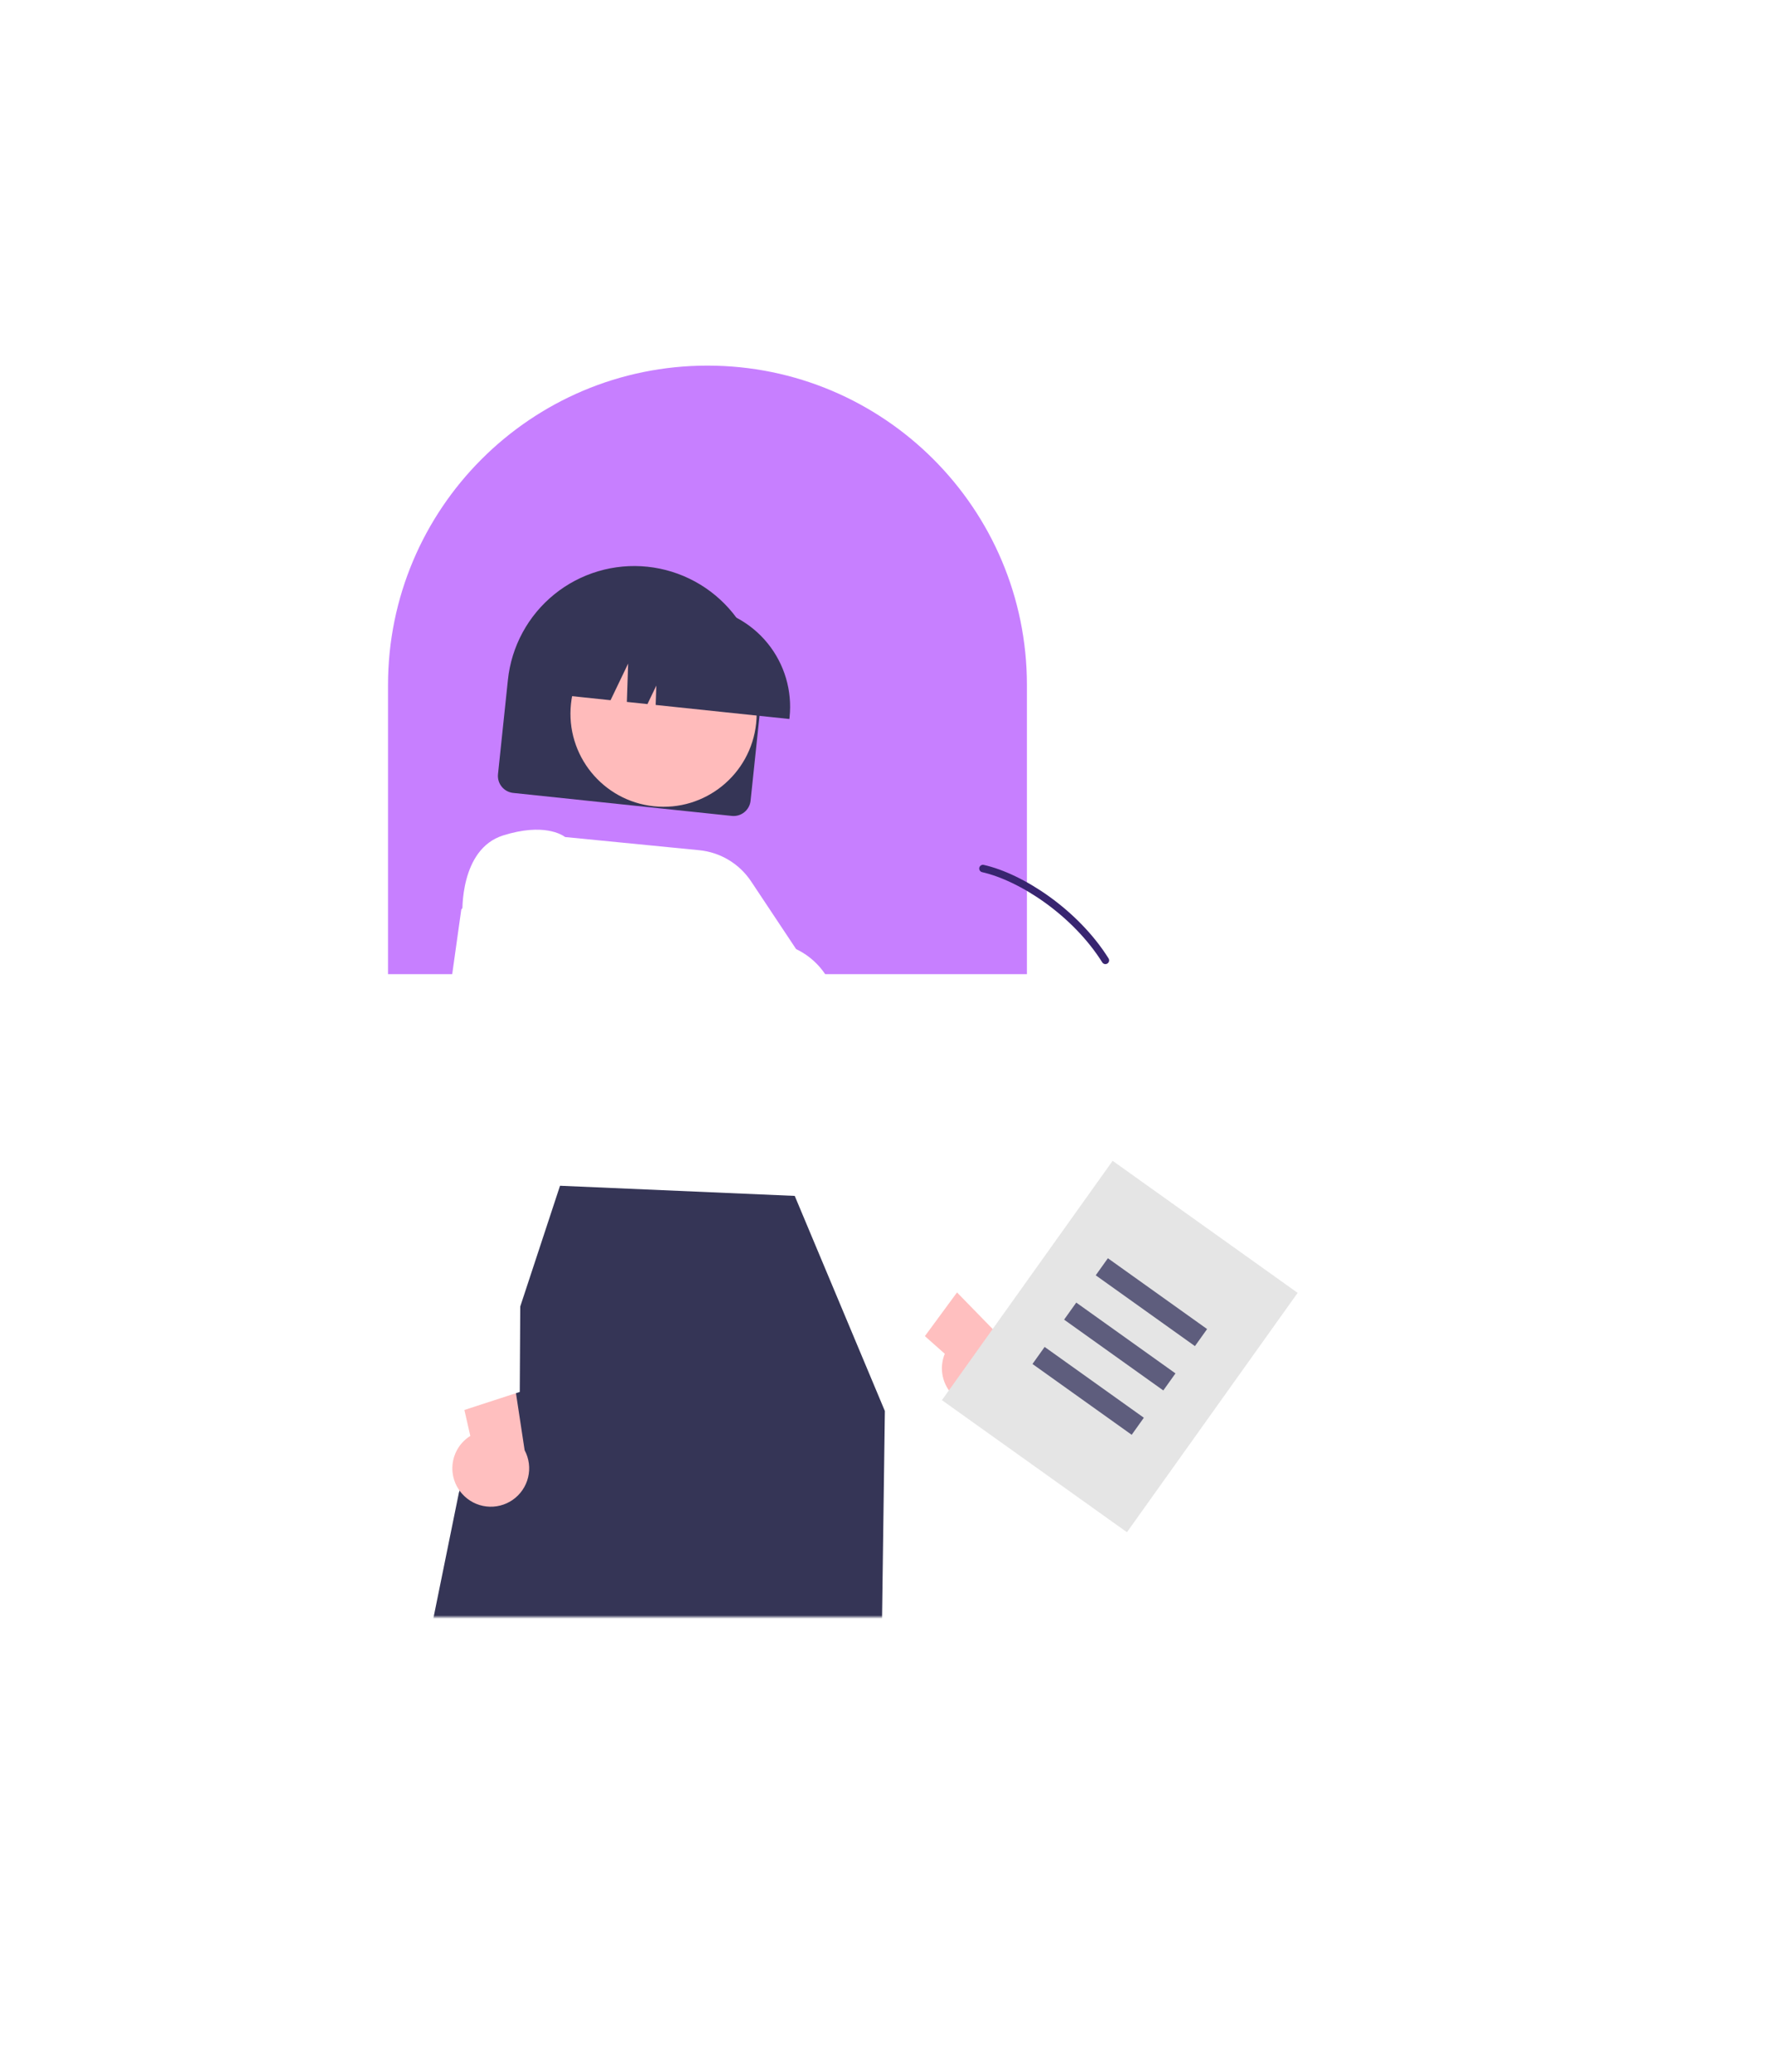 <svg width="514" height="601" viewBox="0 0 514 601" fill="none" xmlns="http://www.w3.org/2000/svg">
<g filter="url(#filter0_dddddd_126_81)">
<path d="M120 385.163C120 333.986 161.486 292.5 212.663 292.5C263.839 292.5 305.325 333.986 305.325 385.163V469H120V385.163Z" fill="#C77FFF"/>
</g>
<mask id="mask0_126_81" style="mask-type:alpha" maskUnits="userSpaceOnUse" x="120" y="116" width="260" height="353">
<path d="M379.455 245.728C379.455 174.081 321.374 116 249.727 116C178.081 116 120 174.081 120 245.728L120 469L379.455 469L379.455 245.728Z" fill="#F7CB5D"/>
</mask>
<g mask="url(#mask0_126_81)">
<path d="M281.929 407.691C280.348 407.347 278.862 406.66 277.576 405.679C276.289 404.698 275.233 403.447 274.482 402.013C273.732 400.58 273.304 398.999 273.23 397.383C273.156 395.766 273.437 394.153 274.053 392.657L244.619 366.572L264.353 361.26L289.279 386.845C291.723 388.047 293.641 390.105 294.669 392.628C295.698 395.15 295.766 397.963 294.86 400.533C293.954 403.103 292.137 405.251 289.754 406.57C287.371 407.889 284.586 408.288 281.929 407.691Z" fill="#FFBFBF"/>
<path d="M265.835 390.857L278.288 373.929L278.091 373.65L240.594 320.661L213.452 260.763L184.348 261.406L183.011 270.046L183.083 270.185L221.5 343.595L221.544 343.641L265.835 390.857Z" fill="white"/>
<path d="M273.223 406.107L326.889 444.41L376.404 374.989L322.739 336.686L273.223 406.107Z" fill="#E5E5E5"/>
<path d="M321.363 364.944L350.14 385.483L346.612 390.43L317.835 369.891L321.363 364.944Z" fill="#5E5D7D"/>
<path d="M312.19 377.805L340.966 398.344L337.438 403.291L308.661 382.752L312.19 377.805Z" fill="#5E5D7D"/>
<path d="M303.016 390.666L331.793 411.206L328.265 416.152L299.488 395.613L303.016 390.666Z" fill="#5E5D7D"/>
<path d="M217.719 232.244L220.594 204.896C221.103 200.082 220.658 195.214 219.286 190.572C217.914 185.93 215.641 181.604 212.597 177.841C209.553 174.078 205.798 170.952 201.545 168.642C197.293 166.332 192.627 164.882 187.815 164.376C183.002 163.87 178.137 164.318 173.497 165.694C168.858 167.07 164.534 169.347 160.774 172.394C157.014 175.442 153.892 179.201 151.584 183.457C149.277 187.712 147.831 192.38 147.328 197.195L144.453 224.543C144.317 225.849 144.705 227.155 145.53 228.174C146.356 229.194 147.552 229.845 148.857 229.983L212.281 236.65C213.586 236.785 214.891 236.398 215.911 235.572C216.93 234.746 217.581 233.549 217.719 232.244Z" fill="#353556"/>
<path d="M189.654 233.851C174.82 232.292 164.06 218.999 165.619 204.16C167.179 189.321 180.468 178.556 195.302 180.115C210.135 181.674 220.895 194.967 219.336 209.806C217.776 224.645 204.487 235.41 189.654 233.851Z" fill="#FFBBBB"/>
<path d="M229.03 207.994C229.83 200.308 227.548 192.618 222.687 186.612C217.825 180.607 210.781 176.776 203.099 175.959L197.631 175.385C189.947 174.586 182.26 176.869 176.256 181.732C170.253 186.596 166.422 193.643 165.606 201.328L165.548 201.875L177.103 203.09L182.205 192.464L181.832 203.587L187.804 204.214L190.378 198.853L190.19 204.465L228.973 208.541L229.03 207.994Z" fill="#353556"/>
<path d="M161.907 347.144L230.565 351.728L239.092 307.374C242.901 299.492 243.688 292.463 241.431 286.484C239.466 281.561 235.717 277.562 230.932 275.285L217.869 255.633C216.188 253.107 213.966 250.985 211.365 249.422C208.764 247.86 205.849 246.895 202.829 246.597L163.924 242.777C163.046 242.114 157.665 238.627 145.944 242.31C133.23 246.306 134.128 264.917 134.139 265.105L134.149 265.279L134.271 265.407L157.842 289.911L161.907 347.144Z" fill="white"/>
<path d="M230.526 346.861L256.672 409.258L252.985 680.244L224.387 685.798L197.408 470.677L119.045 668.702L85.743 666.044L133.102 432.994L162.446 343.921L230.526 346.861Z" fill="#353556"/>
<path d="M134.066 433.29C132.982 432.089 132.174 430.665 131.699 429.118C131.225 427.57 131.095 425.938 131.32 424.335C131.544 422.733 132.117 421.199 132.998 419.841C133.879 418.484 135.047 417.336 136.419 416.479L127.682 378.124L146.815 385.304L152.178 420.626C153.464 423.027 153.825 425.818 153.193 428.468C152.56 431.118 150.977 433.444 148.745 435.005C146.512 436.566 143.785 437.254 141.079 436.938C138.374 436.622 135.879 435.324 134.066 433.29Z" fill="#FFBFBF"/>
<path d="M130.787 410.227L150.766 403.723L151.142 338.458L163.955 273.952L139.925 257.517L133.808 263.761L133.786 263.915L124.165 332.46C122.907 341.429 122.872 350.526 124.062 359.504L130.787 410.227Z" fill="white"/>
</g>
<path d="M285.119 251.911C296.333 254.448 311.935 264.688 320.639 278.549" stroke="#382570" stroke-width="2.161" stroke-linecap="round"/>
<defs>
<filter id="filter0_dddddd_126_81" x="-95.013" y="0.77" width="608.966" height="600.141" filterUnits="userSpaceOnUse" color-interpolation-filters="sRGB">
<feFlood flood-opacity="0" result="BackgroundImageFix"/>
<feColorMatrix in="SourceAlpha" type="matrix" values="0 0 0 0 0 0 0 0 0 0 0 0 0 0 0 0 0 0 127 0" result="hardAlpha"/>
<feOffset dx="-0.059" dy="-1.48"/>
<feGaussianBlur stdDeviation="4.168"/>
<feColorMatrix type="matrix" values="0 0 0 0 0.404 0 0 0 0 0.247 0 0 0 0 0.886 0 0 0 0.024 0"/>
<feBlend mode="normal" in2="BackgroundImageFix" result="effect1_dropShadow_126_81"/>
<feColorMatrix in="SourceAlpha" type="matrix" values="0 0 0 0 0 0 0 0 0 0 0 0 0 0 0 0 0 0 127 0" result="hardAlpha"/>
<feOffset dx="-0.26" dy="-6.511"/>
<feGaussianBlur stdDeviation="8.63"/>
<feColorMatrix type="matrix" values="0 0 0 0 0.404 0 0 0 0 0.247 0 0 0 0 0.886 0 0 0 0.039 0"/>
<feBlend mode="normal" in2="effect1_dropShadow_126_81" result="effect2_dropShadow_126_81"/>
<feColorMatrix in="SourceAlpha" type="matrix" values="0 0 0 0 0 0 0 0 0 0 0 0 0 0 0 0 0 0 127 0" result="hardAlpha"/>
<feOffset dx="-0.639" dy="-15.982"/>
<feGaussianBlur stdDeviation="17.21"/>
<feColorMatrix type="matrix" values="0 0 0 0 0.404 0 0 0 0 0.247 0 0 0 0 0.886 0 0 0 0.05 0"/>
<feBlend mode="normal" in2="effect2_dropShadow_126_81" result="effect3_dropShadow_126_81"/>
<feColorMatrix in="SourceAlpha" type="matrix" values="0 0 0 0 0 0 0 0 0 0 0 0 0 0 0 0 0 0 127 0" result="hardAlpha"/>
<feOffset dx="-1.23" dy="-30.78"/>
<feGaussianBlur stdDeviation="33.734"/>
<feColorMatrix type="matrix" values="0 0 0 0 0.404 0 0 0 0 0.247 0 0 0 0 0.886 0 0 0 0.061 0"/>
<feBlend mode="normal" in2="effect3_dropShadow_126_81" result="effect4_dropShadow_126_81"/>
<feColorMatrix in="SourceAlpha" type="matrix" values="0 0 0 0 0 0 0 0 0 0 0 0 0 0 0 0 0 0 127 0" result="hardAlpha"/>
<feOffset dx="-2.069" dy="-51.793"/>
<feGaussianBlur stdDeviation="62.026"/>
<feColorMatrix type="matrix" values="0 0 0 0 0.404 0 0 0 0 0.247 0 0 0 0 0.886 0 0 0 0.076 0"/>
<feBlend mode="normal" in2="effect4_dropShadow_126_81" result="effect5_dropShadow_126_81"/>
<feColorMatrix in="SourceAlpha" type="matrix" values="0 0 0 0 0 0 0 0 0 0 0 0 0 0 0 0 0 0 127 0" result="hardAlpha"/>
<feOffset dx="-3.192" dy="-79.909"/>
<feGaussianBlur stdDeviation="105.91"/>
<feColorMatrix type="matrix" values="0 0 0 0 0.404 0 0 0 0 0.247 0 0 0 0 0.886 0 0 0 0.1 0"/>
<feBlend mode="normal" in2="effect5_dropShadow_126_81" result="effect6_dropShadow_126_81"/>
<feBlend mode="normal" in="SourceGraphic" in2="effect6_dropShadow_126_81" result="shape"/>
</filter>
</defs>
</svg>
